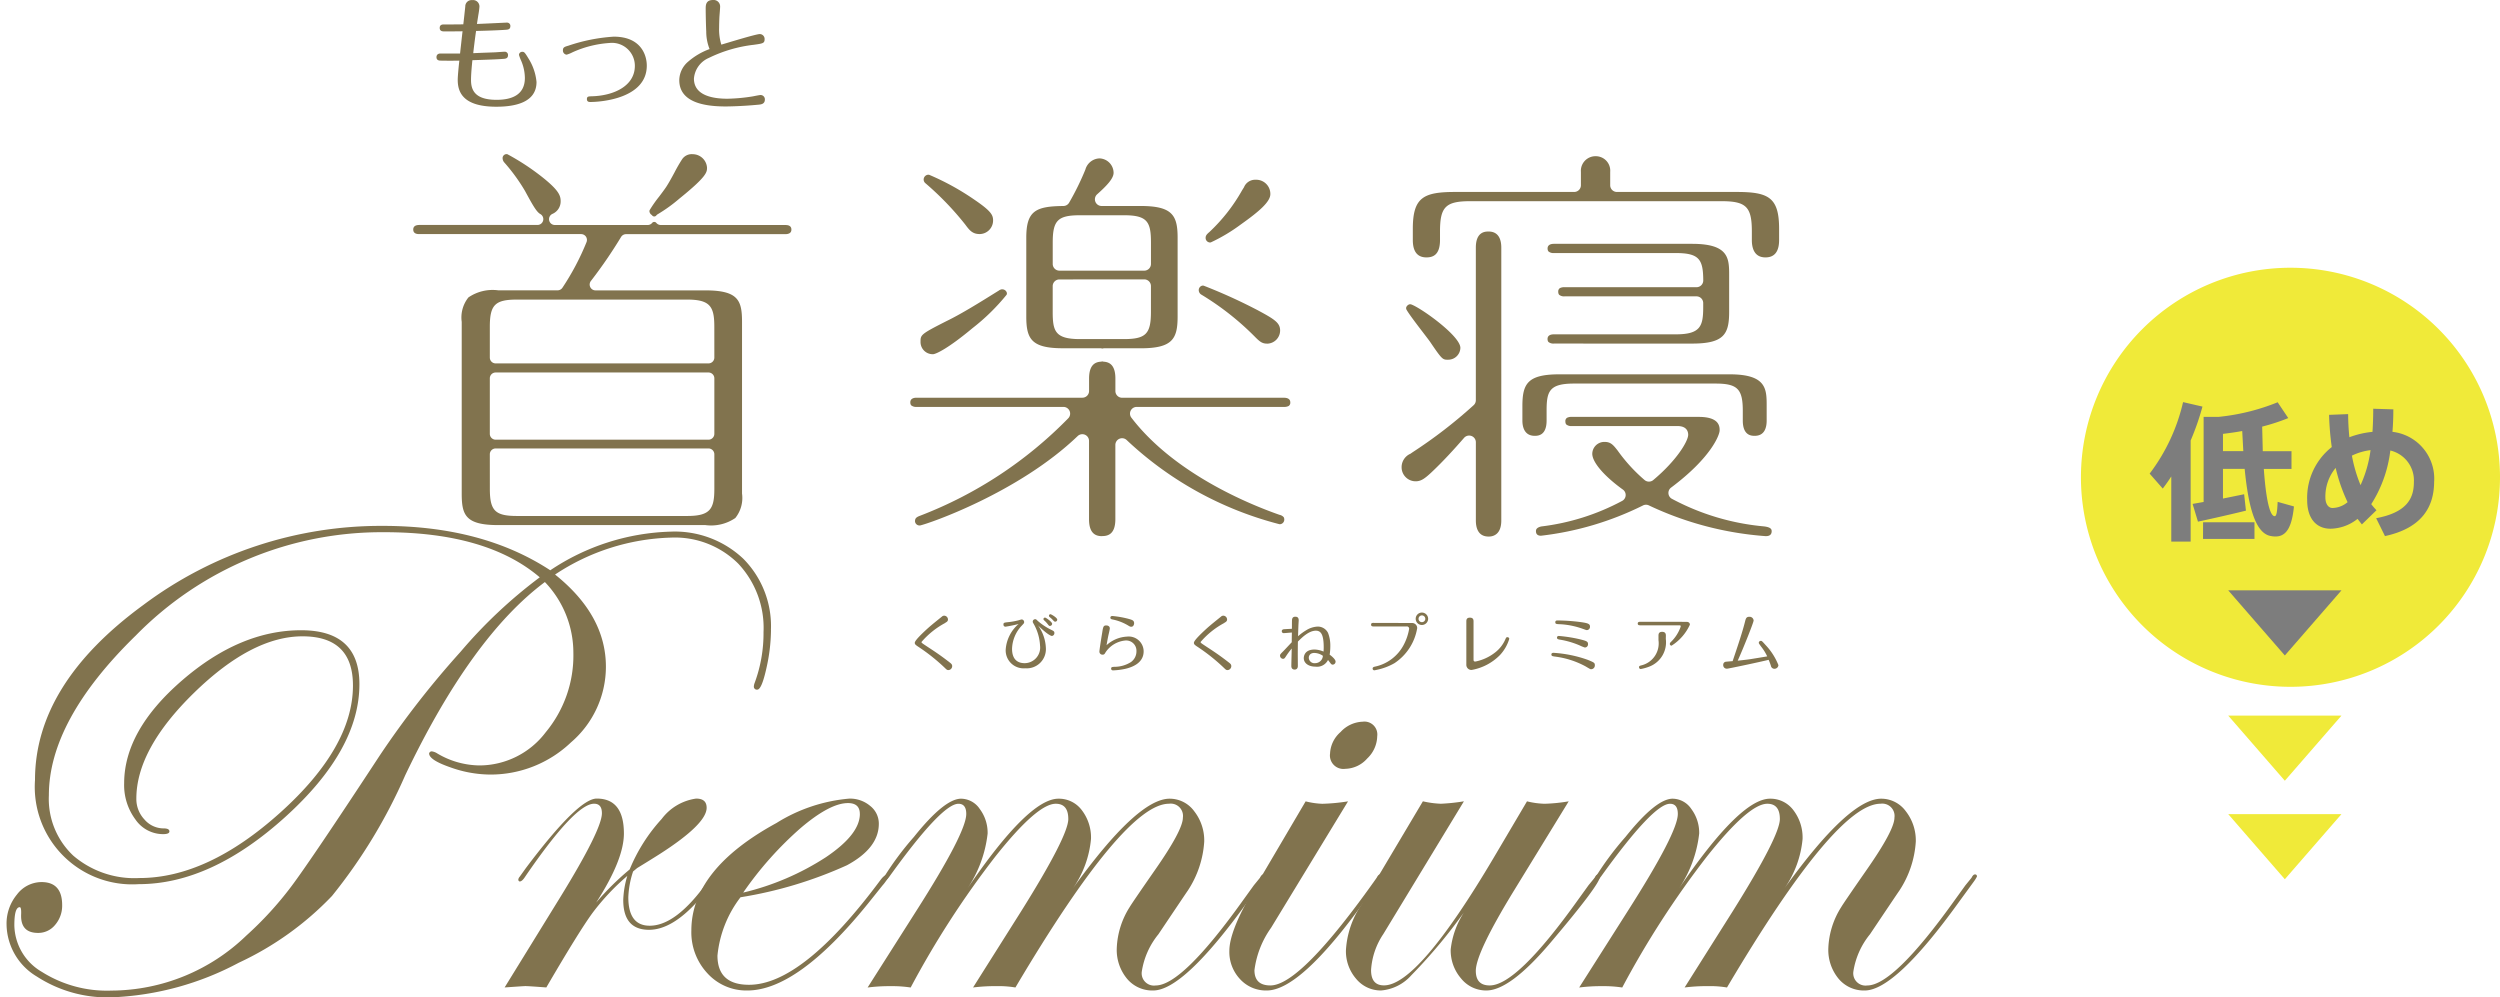 <svg xmlns="http://www.w3.org/2000/svg" width="205.436" height="81.951" viewBox="0 0 205.436 81.951">
  <g id="グループ_1818" data-name="グループ 1818" transform="translate(-1032 -5208)">
    <g id="グループ_1814" data-name="グループ 1814" transform="translate(1203 5230)">
      <g id="グループ_346" data-name="グループ 346" transform="translate(0 0)">
        <path id="パス_983" data-name="パス 983" d="M0,17.218a17.218,17.218,0,1,1,17.218,17.22A17.218,17.218,0,0,1,0,17.218" transform="translate(0 0)" fill="#f0ea39"/>
        <path id="パス_984" data-name="パス 984" d="M11.626,26.558l4.653-5.351H6.974Z" transform="translate(5.129 15.598)" fill="#f0ea39"/>
        <path id="パス_985" data-name="パス 985" d="M11.626,31.222l4.653-5.351H6.974Z" transform="translate(5.129 19.029)" fill="#f0ea39"/>
      </g>
      <g id="グループ_349" data-name="グループ 349" transform="translate(5.646 11.043)">
        <path id="パス_986" data-name="パス 986" d="M11.626,20.627l4.653-5.351H6.974Z" transform="translate(-0.516 0.193)" fill="#7d7d7d"/>
        <path id="パス_987" data-name="パス 987" d="M6.622,9.511v8.315H5.03V12.474c-.222.344-.453.675-.7.993L3.253,12.241A15.424,15.424,0,0,0,6,6.363l1.593.368a21,21,0,0,1-.967,2.78m8.485,5.425c-.207,2.107-.856,2.645-1.933,2.425-1.26-.245-1.824-2.485-2.117-5.51H9.279v2.437l1.739-.354.148,1.347c-1.163.293-2.914.684-3.943.906l-.441-1.458.906-.16V7.576H8.925a17.594,17.594,0,0,0,4.847-1.2l.871,1.3a16.41,16.41,0,0,1-2.143.7l.049,2.02H14.91v1.458H12.635c.158,2.265.453,3.82.869,3.881.156.026.231-.257.267-1.175Zm-7.468,1.3h4.224v1.371H7.639Zm3.306-5.842L10.86,8.739c-.54.1-1.079.172-1.581.234v1.42Z" transform="translate(-3.253 -6.363)" fill="#7d7d7d"/>
        <path id="パス_988" data-name="パス 988" d="M21.145,12.646c0,2.02-.93,3.82-4.04,4.493l-.724-1.47c2.548-.477,3.1-1.652,3.1-2.963a2.522,2.522,0,0,0-1.935-2.6,10.5,10.5,0,0,1-1.567,4.408,5.846,5.846,0,0,0,.429.5l-1.2,1.165-.356-.455a3.668,3.668,0,0,1-2.216.809c-1.189,0-1.923-.857-1.923-2.35a5.315,5.315,0,0,1,2.02-4.36,23.321,23.321,0,0,1-.22-2.647l1.567-.061c0,.637.038,1.274.1,1.9a7.422,7.422,0,0,1,1.9-.441c.036-.576.061-1.213.061-1.9l1.652.05c0,.647-.023,1.272-.073,1.848a3.873,3.873,0,0,1,3.429,4.066m-7.116,1.713a13.925,13.925,0,0,1-.979-2.815,3.681,3.681,0,0,0-.845,2.423c0,.54.245.871.588.871a2,2,0,0,0,1.236-.479m1.066-1.4a9.978,9.978,0,0,0,.821-2.877,4.939,4.939,0,0,0-1.531.453,11.98,11.98,0,0,0,.71,2.425" transform="translate(2.232 -6.129)" fill="#7d7d7d"/>
      </g>
    </g>
    <g id="グループ_1813" data-name="グループ 1813" transform="translate(1032 5208)">
      <rect id="長方形_272" data-name="長方形 272" width="162.406" height="81.203" transform="translate(0 0.139)" fill="#81734e" opacity="0"/>
      <g id="グループ_10" data-name="グループ 10" transform="translate(0.542 0)">
        <path id="パス_174" data-name="パス 174" d="M541.3,363.389a14.652,14.652,0,0,1-.385,3.172q-.385,1.725-.743,1.725a.246.246,0,0,1-.279-.279.9.9,0,0,1,.056-.251,11.762,11.762,0,0,0,.737-4.2,7.7,7.7,0,0,0-2.088-5.634,7.384,7.384,0,0,0-5.516-2.129,18.092,18.092,0,0,0-9.527,3.036q4.179,3.343,4.179,7.576a8.2,8.2,0,0,1-2.867,6.213,9.568,9.568,0,0,1-6.707,2.646,9.8,9.8,0,0,1-3.227-.6q-1.727-.6-1.726-1.136a.219.219,0,0,1,.223-.169,1.108,1.108,0,0,1,.445.17,6.933,6.933,0,0,0,3.477.986,6.854,6.854,0,0,0,5.44-2.731,9.872,9.872,0,0,0,2.268-6.517,8.4,8.4,0,0,0-2.34-5.822q-6.046,4.512-11.477,15.877a43.489,43.489,0,0,1-6.018,9.919,25.347,25.347,0,0,1-7.66,5.487,24.169,24.169,0,0,1-10.391,2.842,10.68,10.68,0,0,1-6.212-1.713,5.064,5.064,0,0,1-2.479-4.276,3.733,3.733,0,0,1,.849-2.451,2.547,2.547,0,0,1,2.02-1.03q1.7,0,1.7,1.894a2.412,2.412,0,0,1-.571,1.615,1.779,1.779,0,0,1-1.407.669q-1.448,0-1.394-1.5c.019-.408-.019-.615-.111-.615-.3,0-.446.494-.446,1.478a4.52,4.52,0,0,0,2.27,3.844,10.018,10.018,0,0,0,5.724,1.532,16.045,16.045,0,0,0,11.06-4.512,28.579,28.579,0,0,0,3.7-4.039q1.672-2.229,7.3-10.809a75.026,75.026,0,0,1,6.63-8.5,39.636,39.636,0,0,1,6.491-6.1q-4.346-3.705-12.759-3.707a28.3,28.3,0,0,0-20.447,8.5q-7.132,6.963-7.132,13.121a6.391,6.391,0,0,0,2.006,4.958,7.727,7.727,0,0,0,5.432,1.839q5.6,0,11.575-5.377t5.975-10.446q0-4.041-4.15-4.039t-8.9,4.633q-4.75,4.635-4.749,8.7a2.446,2.446,0,0,0,.672,1.726,2.076,2.076,0,0,0,1.568.724c.317,0,.476.082.476.25q0,.222-.532.222a2.757,2.757,0,0,1-2.264-1.21,4.742,4.742,0,0,1-.923-2.964q0-4.342,4.764-8.462t9.777-4.119q4.792,0,4.791,4.429,0,5.406-6.1,10.921t-12.034,5.515a8.007,8.007,0,0,1-8.524-8.553q0-7.883,8.9-14.388a32.6,32.6,0,0,1,19.681-6.5q8.191,0,13.762,3.649a18.672,18.672,0,0,1,9.861-3.175,8.2,8.2,0,0,1,6,2.226,7.854,7.854,0,0,1,2.27,5.871" transform="translate(-478.486 -311.616)" fill="#81734e"/>
        <path id="パス_175" data-name="パス 175" d="M533.314,381.646a9.969,9.969,0,0,1-1.673,2.04q-2.122,2.347-3.992,2.347-2.12,0-2.12-2.451a7.672,7.672,0,0,1,.333-1.977,19.016,19.016,0,0,0-2.855,3.036q-1.1,1.5-3.8,6.129-1.476-.112-1.727-.111-.112,0-1.7.111l4.569-7.41q3.427-5.57,3.426-6.909,0-.778-.642-.779-1.562,0-5.667,6-.25.39-.447.391a.149.149,0,0,1-.111-.167.423.423,0,0,1,.111-.224l.5-.7q4.3-5.722,5.831-5.723,2.232,0,2.233,2.87,0,2.145-2.284,5.682a22.208,22.208,0,0,1,2.758-2.729,14.019,14.019,0,0,1,2.633-4.151,4.273,4.273,0,0,1,2.828-1.671q.863,0,.864.753,0,1.337-3.872,3.815-.612.39-1.839,1.142l-.334.279a7.545,7.545,0,0,0-.391,2.117q0,2.341,1.759,2.341,2.176,0,4.745-3.606.558-.616.7-.614a.147.147,0,0,1,.167.167" transform="translate(-474.856 -309.627)" fill="#81734e"/>
        <path id="パス_176" data-name="パス 176" d="M545.964,381.675a3.365,3.365,0,0,1-.5.723l-1.2,1.5q-5.771,7.122-9.9,7.122a4.32,4.32,0,0,1-3.275-1.407,4.939,4.939,0,0,1-1.324-3.524q0-5.015,6.992-8.831a13.467,13.467,0,0,1,5.989-2.006,2.572,2.572,0,0,1,1.713.6,1.846,1.846,0,0,1,.711,1.463q0,2-2.619,3.413a34.226,34.226,0,0,1-8.747,2.631,9.358,9.358,0,0,0-1.894,4.792q0,2.4,2.593,2.4,4.406,0,10.791-8.594c.223-.3.409-.445.557-.445a.149.149,0,0,1,.112.167m-2.354-5.167c0-.594-.325-.892-.974-.892q-1.477,0-3.886,2.048a28.724,28.724,0,0,0-4.723,5.307,21.683,21.683,0,0,0,6.8-2.911q2.787-1.88,2.786-3.551" transform="translate(-473.495 -309.627)" fill="#81734e"/>
        <path id="パス_177" data-name="パス 177" d="M575.656,381.646a2.948,2.948,0,0,1-.279.447l-1.2,1.646q-5.244,7.282-7.754,7.281a2.7,2.7,0,0,1-2.148-.974,3.71,3.71,0,0,1-.837-2.507,6.76,6.76,0,0,1,1.059-3.371q.194-.334,2.033-2.98,2.341-3.341,2.341-4.373a1.01,1.01,0,0,0-1.142-1.142q-3.677,0-12.619,15.1a8.2,8.2,0,0,0-1.532-.111,14.5,14.5,0,0,0-1.95.111l3.956-6.268q3.871-6.184,3.871-7.577,0-1.253-1.03-1.253-1.532,0-5.014,4.4a75.257,75.257,0,0,0-6.909,10.7,9.885,9.885,0,0,0-1.644-.111,14,14,0,0,0-1.894.111l3.983-6.268q4.123-6.462,4.123-7.994,0-.836-.642-.836-1.368,0-5.667,5.975c-.187.26-.335.39-.447.39-.075-.018-.111-.073-.111-.167a24.968,24.968,0,0,1,2.567-3.475q2.51-3.139,3.879-3.141a1.88,1.88,0,0,1,1.533.849,3.257,3.257,0,0,1,.643,2.02,10.077,10.077,0,0,1-1.644,4.485q5.014-7.354,7.465-7.354a2.35,2.35,0,0,1,1.922.947,3.688,3.688,0,0,1,.752,2.368,8.426,8.426,0,0,1-1.476,4.039q5.292-7.354,7.939-7.354a2.5,2.5,0,0,1,2.019,1.03,3.9,3.9,0,0,1,.822,2.507,8.25,8.25,0,0,1-1.365,4.039q-.028.028-2.4,3.565a6.363,6.363,0,0,0-1.365,3.065,1.01,1.01,0,0,0,1.143,1.142q2.176,0,7.2-7.032l.865-1.2.5-.613c.093-.187.186-.279.279-.279a.147.147,0,0,1,.167.167" transform="translate(-472.21 -309.627)" fill="#81734e"/>
        <path id="パス_178" data-name="パス 178" d="M582.6,382.207a2.988,2.988,0,0,1-.279.447l-1.2,1.646q-5.242,7.282-8,7.281a2.884,2.884,0,0,1-2.189-.933,3.261,3.261,0,0,1-.879-2.326q0-1.615,1.923-4.9l4.345-7.383a6.556,6.556,0,0,0,1.365.2,15.969,15.969,0,0,0,2.118-.2l-6.324,10.391a7.649,7.649,0,0,0-1.365,3.482q0,1.254,1.311,1.254,2.482,0,8.73-8.844c.093-.185.187-.279.28-.279a.148.148,0,0,1,.167.167m-.4-11.519a2.593,2.593,0,0,1-.822,1.825,2.47,2.47,0,0,1-1.8.849,1.108,1.108,0,0,1-1.254-1.253,2.486,2.486,0,0,1,.864-1.769,2.576,2.576,0,0,1,1.811-.849,1.059,1.059,0,0,1,1.2,1.2" transform="translate(-469.573 -310.188)" fill="#81734e"/>
        <path id="パス_179" data-name="パス 179" d="M599.664,381.626q0,.642-4.044,5.412-3.348,3.962-5.3,3.961a2.64,2.64,0,0,1-2.077-.989,3.528,3.528,0,0,1-.852-2.381,6.965,6.965,0,0,1,1.086-3.036l-.556.752a42.975,42.975,0,0,1-3.761,4.4,3.734,3.734,0,0,1-2.48,1.253,2.622,2.622,0,0,1-2.061-.96,3.461,3.461,0,0,1-.836-2.354,7.429,7.429,0,0,1,1.254-3.706l5.069-8.524a7.82,7.82,0,0,0,1.477.2,15.79,15.79,0,0,0,1.894-.2l-6.629,10.919a5.927,5.927,0,0,0-1,2.953q0,1.254,1.059,1.254,2.811,0,9.024-10.5l2.73-4.624a6.755,6.755,0,0,0,1.449.2,14.08,14.08,0,0,0,1.978-.2l-4.457,7.271q-3.177,5.18-3.176,6.658,0,1.2,1.143,1.2,2.232,0,7.253-7.032l.865-1.2.5-.613c.093-.186.187-.279.28-.279a.147.147,0,0,1,.167.167" transform="translate(-468.723 -309.607)" fill="#81734e"/>
        <path id="パス_180" data-name="パス 180" d="M628.941,381.646a2.949,2.949,0,0,1-.279.447l-1.2,1.646q-5.244,7.282-7.754,7.281a2.7,2.7,0,0,1-2.148-.974,3.71,3.71,0,0,1-.837-2.507,6.761,6.761,0,0,1,1.059-3.371q.194-.334,2.033-2.98,2.341-3.341,2.341-4.373a1.01,1.01,0,0,0-1.142-1.142q-3.677,0-12.619,15.1a8.193,8.193,0,0,0-1.532-.111,14.5,14.5,0,0,0-1.95.111l3.956-6.268q3.871-6.184,3.871-7.577,0-1.253-1.03-1.253-1.533,0-5.014,4.4a75.311,75.311,0,0,0-6.909,10.7,9.883,9.883,0,0,0-1.644-.111,14,14,0,0,0-1.894.111l3.983-6.268q4.123-6.462,4.123-7.994,0-.836-.642-.836-1.368,0-5.667,5.975c-.187.26-.335.39-.447.39-.075-.018-.112-.073-.112-.167a25.041,25.041,0,0,1,2.568-3.475q2.51-3.139,3.878-3.141a1.882,1.882,0,0,1,1.534.849,3.258,3.258,0,0,1,.643,2.02,10.076,10.076,0,0,1-1.644,4.485q5.014-7.354,7.465-7.354a2.35,2.35,0,0,1,1.923.947,3.688,3.688,0,0,1,.752,2.368,8.417,8.417,0,0,1-1.477,4.039q5.294-7.354,7.94-7.354a2.5,2.5,0,0,1,2.019,1.03,3.9,3.9,0,0,1,.822,2.507,8.248,8.248,0,0,1-1.365,4.039q-.028.028-2.4,3.565a6.364,6.364,0,0,0-1.365,3.065,1.01,1.01,0,0,0,1.143,1.142q2.176,0,7.2-7.032l.865-1.2.5-.613c.092-.187.186-.279.279-.279a.147.147,0,0,1,.167.167" transform="translate(-467.023 -309.627)" fill="#81734e"/>
        <path id="パス_181" data-name="パス 181" d="M516.476,317.306a.268.268,0,0,1,.274.285c0,.277-.213.286-.326.3-.7.052-1.745.082-2.491.1-.082.52-.213,1.633-.234,1.826.653-.031,1.542-.06,1.806-.071.173-.011.695-.05.777-.05a.265.265,0,0,1,.275.285c0,.277-.225.286-.328.3-.4.03-.693.052-2.6.112-.03.317-.112,1.091-.112,1.624,0,.8.286,1.633,2.1,1.633,1.194,0,2.326-.369,2.326-1.8a3.711,3.711,0,0,0-.3-1.4,3.66,3.66,0,0,1-.185-.489.262.262,0,0,1,.265-.256c.144,0,.194.01.492.51a4.383,4.383,0,0,1,.684,1.971c0,1.684-1.766,2.031-3.3,2.031-2.817,0-3.174-1.266-3.174-2.214,0-.307.091-1.226.133-1.574-.511.01-1.022.01-1.521,0-.1,0-.359,0-.359-.285,0-.041,0-.3.338-.3h1.6c.032-.275.163-1.48.205-1.826-.552.01-1.215.01-1.491.01-.133,0-.386,0-.386-.286s.245-.285.346-.285c.338,0,1.266,0,1.592-.011.021-.122.154-1.378.163-1.47a.516.516,0,0,1,.563-.52.528.528,0,0,1,.6.552,6.228,6.228,0,0,1-.091.675c-.021.151-.06.376-.113.732.4-.01,2.4-.111,2.471-.111" transform="translate(-475.353 -315.447)" fill="#81734e"/>
        <path id="パス_182" data-name="パス 182" d="M520.588,318.938a14.389,14.389,0,0,1,3.735-.745c2.257,0,2.716,1.541,2.716,2.379,0,2.714-3.787,2.99-4.634,2.99-.092,0-.287,0-.287-.235s.143-.224.429-.235c1.766-.05,3.511-.837,3.511-2.5a1.883,1.883,0,0,0-2.083-1.879,8.718,8.718,0,0,0-3.043.766,2.548,2.548,0,0,1-.479.194.338.338,0,0,1-.306-.368c0-.245.165-.286.44-.368" transform="translate(-474.431 -315.181)" fill="#81734e"/>
        <path id="パス_183" data-name="パス 183" d="M531.073,317.991c-.021-.5-.042-1.317-.042-1.828,0-.264,0-.714.593-.714a.533.533,0,0,1,.593.552c0,.112-.042.623-.052.746-.021.3-.031.805-.031.969a4.224,4.224,0,0,0,.183,1.4c.49-.143,2.838-.868,3.155-.868a.4.4,0,0,1,.4.419c0,.337-.142.357-.877.46a11.331,11.331,0,0,0-3.706,1.081,2.02,2.02,0,0,0-1.224,1.7c0,1.377,1.521,1.653,2.756,1.653a14.735,14.735,0,0,0,2.082-.193c.1-.02.55-.112.643-.112a.352.352,0,0,1,.347.378c0,.368-.326.4-.541.418-1.286.123-2.389.144-2.674.144-1.714,0-3.818-.317-3.818-2.164a2.037,2.037,0,0,1,.735-1.522,5.605,5.605,0,0,1,1.755-1.03,3.9,3.9,0,0,1-.274-1.48" transform="translate(-473.583 -315.448)" fill="#81734e"/>
        <path id="パス_184" data-name="パス 184" d="M539.5,332.814H529.281a.479.479,0,0,1-.372-.178.221.221,0,0,0-.334,0,.475.475,0,0,1-.373.178H520.58a.479.479,0,0,1-.2-.916,1.111,1.111,0,0,0,.671-1.03c0-.442-.109-.868-1.462-1.951A19.471,19.471,0,0,0,516.681,327a.228.228,0,0,0-.089-.011.327.327,0,0,0-.308.374.547.547,0,0,0,.149.327,15,15,0,0,1,1.692,2.33c.6,1.107.937,1.716,1.251,1.89a.479.479,0,0,1-.23.9h-9.695c-.341,0-.513.126-.513.375,0,.376.372.376.513.376h13.28a.481.481,0,0,1,.4.211.488.488,0,0,1,.047.448,20.863,20.863,0,0,1-1.976,3.741.477.477,0,0,1-.4.221H515.93a3.517,3.517,0,0,0-2.458.583,2.643,2.643,0,0,0-.551,2.011v14.105c0,1.762.3,2.592,3.009,2.592h17.017a3.529,3.529,0,0,0,2.457-.581,2.641,2.641,0,0,0,.552-2.011V340.78c0-1.762-.3-2.594-3.009-2.594h-9.031a.472.472,0,0,1-.429-.266.479.479,0,0,1,.05-.508,38.5,38.5,0,0,0,2.476-3.61.478.478,0,0,1,.413-.236H539.5c.341,0,.513-.126.513-.376,0-.375-.373-.375-.513-.375m-6.3,17.64H515.711a.48.48,0,0,1-.48-.48v-4.562a.48.48,0,0,1,.48-.48H533.2a.482.482,0,0,1,.481.48v4.562a.482.482,0,0,1-.481.48m-17.969,1.2a.48.48,0,0,1,.48-.48H533.2a.482.482,0,0,1,.481.48V354.5c0,1.641-.337,2.224-2.224,2.224h-14c-1.788,0-2.224-.437-2.224-2.224Zm18.45-7.948a.482.482,0,0,1-.481.48H515.711a.48.48,0,0,1-.48-.48v-2.542c0-1.788.437-2.223,2.224-2.223h14c1.887,0,2.224.583,2.224,2.223Z" transform="translate(-475.522 -314.324)" fill="#81734e"/>
        <path id="パス_185" data-name="パス 185" d="M526.781,331.961a.415.415,0,0,1,.072.072.213.213,0,0,0,.167.08h0a.212.212,0,0,0,.166-.08.47.47,0,0,1,.149-.122,12.659,12.659,0,0,0,1.757-1.271c2.265-1.826,2.265-2.175,2.265-2.545a1.185,1.185,0,0,0-1.172-1.1.953.953,0,0,0-.874.415,12.235,12.235,0,0,0-.62,1.073c-.215.4-.458.847-.692,1.207-.146.218-.358.5-.585.8a10.168,10.168,0,0,0-.77,1.1.222.222,0,0,0-.014.138.433.433,0,0,0,.15.241" transform="translate(-473.8 -314.324)" fill="#81734e"/>
        <path id="パス_186" data-name="パス 186" d="M561.929,358.352c-.464,0-1.082-.145-1.082-1.391v-6.437a.55.55,0,0,0-.551-.551.559.559,0,0,0-.384.155c-4.87,4.672-12.312,7.222-12.956,7.346a.394.394,0,0,1-.048,0,.373.373,0,0,1-.362-.342c0-.261.128-.351.434-.465a34.133,34.133,0,0,0,12.175-8.017.551.551,0,0,0-.41-.919H546.679a.644.644,0,0,1-.438-.124.265.265,0,0,1-.055-.09.453.453,0,0,1-.025-.166c0-.242.183-.377.518-.377H560.3a.55.55,0,0,0,.551-.551V345.4c0-1.175.547-1.353.958-1.386a.655.655,0,0,0,.124-.024.645.645,0,0,0,.124.024c.41.033.957.211.957,1.386v1.027a.552.552,0,0,0,.552.551h13.3c.336,0,.52.135.52.377a.322.322,0,0,1-.134.3.769.769,0,0,1-.386.076h-12.1a.55.55,0,0,0-.439.884c3.514,4.59,9.681,7.113,12.172,7.984a.632.632,0,0,1,.338.185l.021.033a.409.409,0,0,1,.034.175.378.378,0,0,1-.333.376h-.036a.123.123,0,0,1-.031,0,28.725,28.725,0,0,1-12.536-6.9.552.552,0,0,0-.945.386v6.1c0,1.247-.618,1.391-1.081,1.391M548.011,343.4a1,1,0,0,1-1.01-1.007c0-.584,0-.631,2.106-1.7,1.257-.608,2.793-1.567,4.15-2.413l.18-.111a.569.569,0,0,1,.224-.1.188.188,0,0,1,.036,0,.388.388,0,0,1,.389.258.237.237,0,0,1-.014.19,17.129,17.129,0,0,1-2.8,2.741c-2,1.671-3,2.134-3.251,2.144Zm13.918-.464a.556.556,0,0,0-.167-.025H558.7c-2.591,0-3.009-.769-3.009-2.614v-6.462c0-2.21.762-2.591,3.048-2.614a.549.549,0,0,0,.476-.279,22.263,22.263,0,0,0,1.332-2.713,1.251,1.251,0,0,1,1.167-.92,1.2,1.2,0,0,1,1.152,1.182c0,.466-.541,1.045-1.352,1.769a.55.55,0,0,0,.369.96h3.2c2.62,0,3.044.77,3.044,2.614V340.3c0,1.845-.423,2.614-3.044,2.614H562.1a.549.549,0,0,0-.167.025m-3.52-5.683a.55.55,0,0,0-.551.55v2.11c0,1.592.2,2.242,2.249,2.242h3.575c1.828,0,2.249-.419,2.249-2.242V337.8a.551.551,0,0,0-.552-.55Zm1.7-5.275c-1.829,0-2.249.419-2.249,2.241v1.761a.551.551,0,0,0,.551.551h6.97a.552.552,0,0,0,.552-.551v-1.761c0-1.709-.305-2.241-2.214-2.241Zm15.353,10.549c-.4,0-.609-.188-.943-.518a22.694,22.694,0,0,0-4.432-3.5.434.434,0,0,1-.228-.378.378.378,0,0,1,.3-.371.363.363,0,0,1,.048,0,.21.21,0,0,1,.07.01,44.029,44.029,0,0,1,4.438,2.018l.04.022c1.354.729,1.791,1.016,1.791,1.643a1.087,1.087,0,0,1-1.082,1.078m-4.719-8.318a.372.372,0,0,1-.321-.374c0-.168.068-.278.3-.473a14.272,14.272,0,0,0,2.7-3.443l.154-.247a.987.987,0,0,1,.945-.615,1.164,1.164,0,0,1,1.22,1.181c0,.636-.948,1.441-2.371,2.453l-.046.033a14.09,14.09,0,0,1-2.473,1.48.261.261,0,0,1-.066.009.2.2,0,0,1-.036,0m-18.907-.694c-.587,0-.841-.339-1.136-.731l-.031-.043a24.3,24.3,0,0,0-3.246-3.376.3.3,0,0,0-.029-.025.392.392,0,0,1-.147-.325.4.4,0,0,1,.357-.375h.036a.2.2,0,0,1,.061.007,20.94,20.94,0,0,1,3.709,2.041c1.389.946,1.541,1.263,1.541,1.716a1.115,1.115,0,0,1-1.116,1.112" transform="translate(-471.899 -314.293)" fill="#81734e"/>
        <path id="パス_187" data-name="パス 187" d="M590.1,358.4c-.866,0-1.047-.72-1.047-1.322v-6.426a.551.551,0,0,0-.359-.516.573.573,0,0,0-.194-.035.556.556,0,0,0-.416.189c-.805.922-1.689,1.9-2.68,2.834-.557.518-.861.735-1.3.735a1.152,1.152,0,0,1-1.153-1.147,1.2,1.2,0,0,1,.727-1.117l.173-.121a39.337,39.337,0,0,0,5.018-3.867.546.546,0,0,0,.182-.408V334.656c0-1.322.787-1.322,1.047-1.322.864,0,1.045.72,1.045,1.322V357.08c0,1.15-.655,1.322-1.045,1.322m22.782-.035a26.966,26.966,0,0,1-9.6-2.523.544.544,0,0,0-.246-.059.568.568,0,0,0-.262.066,25.287,25.287,0,0,1-8.367,2.481c-.273,0-.413-.126-.414-.376,0-.082,0-.281.426-.384a18.822,18.822,0,0,0,6.655-2.1.549.549,0,0,0,.064-.931c-1.554-1.12-2.517-2.252-2.517-2.945a.993.993,0,0,1,1.009-.973c.494,0,.691.222,1.052.68l.047.063a13.46,13.46,0,0,0,2.189,2.388.554.554,0,0,0,.36.132.548.548,0,0,0,.352-.127c1.919-1.606,2.851-3.165,2.874-3.711,0-.236-.086-.728-.882-.728h-8.69a.641.641,0,0,1-.437-.123.225.225,0,0,1-.058-.092.465.465,0,0,1-.026-.163.32.32,0,0,1,.135-.3.775.775,0,0,1,.386-.075h10.443c1.712,0,1.712.808,1.712,1.11,0,.363-.678,2.225-3.989,4.7a.541.541,0,0,0-.218.473.547.547,0,0,0,.274.443,19.774,19.774,0,0,0,7.59,2.273c.619.078.619.277.619.42-.015.379-.37.379-.486.379m-.912-8.243c-.241,0-.975,0-.975-1.253v-.8c0-1.8-.441-2.241-2.25-2.241H597.115c-2.045,0-2.249.647-2.249,2.241v.8c0,1.253-.735,1.253-.978,1.253-.879,0-1.011-.785-1.011-1.253v-1.186c0-1.842.423-2.614,3.044-2.614h13.985c3.044,0,3.044,1.211,3.044,2.614v1.186c0,.573-.169,1.253-.977,1.253m-25.2-6.253c-.449,0-.485,0-1.475-1.462-.087-.125-.278-.373-.508-.676l-.026-.034c-.628-.816-1.23-1.615-1.41-1.942a.25.25,0,0,1,0-.244.432.432,0,0,1,.216-.187.28.28,0,0,1,.086-.014.256.256,0,0,1,.081.014c.791.273,4.044,2.586,4.044,3.572a1,1,0,0,1-1.011.972m8.694-1.327a.643.643,0,0,1-.439-.125.255.255,0,0,1-.056-.09.463.463,0,0,1-.026-.164c0-.245.185-.379.521-.379h10.023c2.037,0,2.248-.682,2.248-2.242v-.328a.551.551,0,0,0-.552-.551H596.343a.632.632,0,0,1-.438-.124.243.243,0,0,1-.057-.092.444.444,0,0,1-.025-.161.321.321,0,0,1,.136-.3.775.775,0,0,1,.384-.075h10.844a.553.553,0,0,0,.552-.553c-.008-1.718-.318-2.253-2.248-2.253H595.468a.636.636,0,0,1-.436-.124.226.226,0,0,1-.058-.091.424.424,0,0,1-.027-.164c0-.244.185-.379.521-.379h11.355c3.044,0,3.044,1.21,3.044,2.613v2.97c0,1.842-.423,2.614-3.044,2.614Zm17.384-7.08c-.923,0-1.116-.775-1.116-1.425v-.711c0-2.021-.468-2.484-2.5-2.484H588.6c-2.028,0-2.493.463-2.493,2.484v.711c0,1.278-.638,1.425-1.116,1.425-.743,0-1.118-.48-1.118-1.425v-.921c0-2.594.875-3.032,3.5-3.032h9.759a.552.552,0,0,0,.553-.551v-1.1a1.2,1.2,0,0,1,1.221-1.286,1.187,1.187,0,0,1,1.186,1.286v1.1a.551.551,0,0,0,.552.551h9.828c2.627,0,3.5.438,3.5,3.032v.921c0,.946-.375,1.425-1.116,1.425" transform="translate(-468.317 -314.309)" fill="#81734e"/>
        <path id="パス_188" data-name="パス 188" d="M585.355,361.834a.516.516,0,0,1-.513.507.51.51,0,0,1,0-1.021.517.517,0,0,1,.513.514m-.789,0a.273.273,0,0,0,.276.274.276.276,0,0,0,.28-.274.282.282,0,0,0-.28-.281.278.278,0,0,0-.276.281m-.54.344a.416.416,0,0,1,.429.423,4.286,4.286,0,0,1-1.869,2.878,4.919,4.919,0,0,1-1.519.561.865.865,0,0,1-.137.026.14.14,0,0,1-.137-.143c0-.116.111-.143.18-.158a3.477,3.477,0,0,0,2.381-1.805,4.379,4.379,0,0,0,.439-1.3.183.183,0,0,0-.2-.2h-2.737c-.058,0-.19,0-.19-.148s.132-.143.19-.143Z" transform="translate(-468.54 -310.983)" fill="#81734e"/>
        <path id="パス_189" data-name="パス 189" d="M587.8,362.018c0-.111,0-.317.291-.317s.3.2.3.312v3.133c0,.058,0,.164.143.164a3.844,3.844,0,0,0,1.641-.756,2.752,2.752,0,0,0,.836-1.085c.053-.116.073-.164.163-.164a.151.151,0,0,1,.154.137,3.377,3.377,0,0,1-.767,1.334A4.312,4.312,0,0,1,588.227,366a.421.421,0,0,1-.428-.435Z" transform="translate(-467.846 -310.946)" fill="#81734e"/>
        <path id="パス_190" data-name="パス 190" d="M596.989,365.691a7.126,7.126,0,0,0-2.55-.815c-.17-.026-.27-.036-.27-.169s.138-.137.174-.137a10.229,10.229,0,0,1,2.81.576c.529.217.587.244.587.451a.311.311,0,0,1-.312.321c-.054,0-.059,0-.44-.227m-.175-3.069a6.573,6.573,0,0,0-1.873-.4c-.355-.01-.45-.015-.45-.163s.127-.148.18-.148a15.323,15.323,0,0,1,1.858.127c.651.09.814.148.814.386a.272.272,0,0,1-.248.28c-.064,0-.085-.01-.281-.084m-.27,1.365a6.8,6.8,0,0,0-1.693-.5c-.111-.021-.222-.042-.222-.163,0-.058.031-.138.158-.138a11.812,11.812,0,0,1,1.71.27c.55.137.682.18.682.4a.262.262,0,0,1-.26.28,2.763,2.763,0,0,1-.375-.148" transform="translate(-467.226 -310.925)" fill="#81734e"/>
        <path id="パス_191" data-name="パス 191" d="M604.63,362.014c.291,0,.291.206.291.233a4,4,0,0,1-1.508,1.726.15.15,0,0,1-.143-.143.239.239,0,0,1,.084-.155,3.184,3.184,0,0,0,.757-1.122,1.032,1.032,0,0,0,.058-.18c0-.058-.053-.074-.116-.074h-3.228c-.053,0-.19,0-.19-.143s.132-.144.19-.144Zm-1.688,1.408a2.136,2.136,0,0,1-1.3,2.248,3.846,3.846,0,0,1-.763.223.145.145,0,0,1-.137-.143c0-.111.047-.122.249-.174a1.859,1.859,0,0,0,1.349-2.053v-.365c0-.105,0-.323.3-.323s.307.212.307.317Z" transform="translate(-466.597 -310.915)" fill="#81734e"/>
        <path id="パス_192" data-name="パス 192" d="M607.337,365.9a.288.288,0,0,1-.3-.307.247.247,0,0,1,.223-.264c.085-.01.471-.042.55-.047.365-1.08.8-2.366,1.022-3.26.058-.233.1-.386.343-.386a.332.332,0,0,1,.36.307c0,.154-.814,2.2-1.307,3.3.148-.016.725-.079.979-.116.232-.037,1.239-.2,1.444-.238a4.057,4.057,0,0,0-.492-.794c-.126-.175-.2-.265-.2-.323a.168.168,0,0,1,.169-.158c.069,0,.084,0,.371.323a5.2,5.2,0,0,1,1.074,1.672.326.326,0,0,1-.333.3.294.294,0,0,1-.286-.249,5.153,5.153,0,0,0-.184-.487c-.815.2-3.324.731-3.435.731" transform="translate(-465.974 -310.952)" fill="#81734e"/>
        <path id="パス_193" data-name="パス 193" d="M548.988,362.155a6.783,6.783,0,0,0-1.942,1.559c0,.075.05.1.537.423.924.6,1.316.9,1.778,1.256.12.094.208.164.208.3a.328.328,0,0,1-.308.332c-.109,0-.158-.049-.262-.149a15.449,15.449,0,0,0-2.261-1.8c-.179-.124-.243-.179-.243-.293,0-.194.6-.755.9-1.038.328-.3.458-.413,1.327-1.113a.276.276,0,0,1,.193-.079.319.319,0,0,1,.308.313c0,.144-.094.2-.238.283" transform="translate(-471.866 -310.96)" fill="#81734e"/>
        <path id="パス_194" data-name="パス 194" d="M557.556,361.893a.169.169,0,0,1-.168.163c-.065,0-.084-.02-.269-.218-.014-.015-.154-.135-.193-.169a.129.129,0,0,1-.05-.1.121.121,0,0,1,.129-.124c.055,0,.551.283.551.448m-4.255.576a.162.162,0,0,1-.164-.174c0-.159.044-.164.472-.208a5.989,5.989,0,0,0,.749-.139c.039-.01.242-.075.278-.075a.215.215,0,0,1,.2.224c0,.08-.02.1-.193.283a2.884,2.884,0,0,0-.8,1.9c0,1.042.636,1.187,1.038,1.187a1.284,1.284,0,0,0,1.262-1.445,4.016,4.016,0,0,0-.5-1.744c-.079-.134-.1-.169-.1-.224a.2.2,0,0,1,.2-.2c.079,0,.094.025.208.135a5.007,5.007,0,0,0,1.148.754c.148.075.223.115.223.239a.236.236,0,0,1-.208.248c-.069,0-.407-.144-1.133-.864a3.42,3.42,0,0,1,.641,1.857,1.575,1.575,0,0,1-1.7,1.664,1.474,1.474,0,0,1-1.6-1.559,3.051,3.051,0,0,1,1.058-2.081,11.094,11.094,0,0,1-1.087.224m3.844-.244a.186.186,0,0,1-.184.179c-.065,0-.084-.025-.183-.149a2.081,2.081,0,0,0-.279-.3.17.17,0,0,1-.069-.114.126.126,0,0,1,.139-.12c.065,0,.576.352.576.507" transform="translate(-471.22 -310.971)" fill="#81734e"/>
        <path id="パス_195" data-name="パス 195" d="M562.591,363.27a1.228,1.228,0,0,1,1.366,1.211c0,.9-.82,1.286-1.54,1.445a5.619,5.619,0,0,1-.969.12c-.138,0-.163-.09-.163-.144,0-.135.1-.139.268-.149a2.528,2.528,0,0,0,1.366-.393,1.078,1.078,0,0,0,.447-.883.846.846,0,0,0-.934-.884,2.2,2.2,0,0,0-1.6.963c-.079.139-.113.2-.252.2a.251.251,0,0,1-.259-.248c0-.134.169-1.2.229-1.549.073-.467.093-.606.327-.606.169,0,.3.079.3.248,0,.049-.073.392-.094.466-.065.283-.109.532-.173.91a2.677,2.677,0,0,1,1.683-.706m.348-.81c-.094,0-.149-.035-.283-.118a4,4,0,0,0-1.272-.483c-.069-.014-.163-.039-.163-.148,0-.084.069-.135.163-.135a8.005,8.005,0,0,1,1.272.219c.372.1.517.144.517.387,0,.064-.045.278-.234.278" transform="translate(-470.521 -310.958)" fill="#81734e"/>
        <path id="パス_196" data-name="パス 196" d="M569.89,362.155a6.784,6.784,0,0,0-1.942,1.559c0,.075.051.1.537.423.924.6,1.316.9,1.778,1.256.12.094.208.164.208.3a.328.328,0,0,1-.307.332c-.11,0-.159-.049-.263-.149a15.446,15.446,0,0,0-2.259-1.8c-.179-.124-.244-.179-.244-.293,0-.194.6-.755.9-1.038.327-.3.456-.413,1.326-1.113a.276.276,0,0,1,.194-.079.319.319,0,0,1,.307.313c0,.144-.094.2-.238.283" transform="translate(-469.832 -310.96)" fill="#81734e"/>
        <path id="パス_197" data-name="パス 197" d="M576.029,362.724a1.947,1.947,0,0,1,.914-.283.945.945,0,0,1,.848.517,2.866,2.866,0,0,1,.189,1.092,4.494,4.494,0,0,1-.054.7c.208.149.486.4.486.566a.245.245,0,0,1-.233.254c-.09,0-.135-.051-.189-.124-.03-.041-.169-.224-.2-.259a1,1,0,0,1-1.033.547c-.562,0-.958-.283-.958-.7,0-.134.054-.706.883-.706a1.936,1.936,0,0,1,.74.169c.01-.13.015-.254.015-.338,0-1.048-.218-1.38-.645-1.38-.586,0-1.162.582-1.475.894-.006.164-.011.884-.011,1.033s.006.83.006.969c0,.193-.1.3-.263.3s-.273-.094-.273-.293c0-.228.03-1.232.03-1.435a6.664,6.664,0,0,0-.466.631c-.114.173-.144.213-.254.213a.262.262,0,0,1-.238-.263c0-.079.02-.119.238-.333.118-.114.621-.661.725-.765,0-.442.01-.75.01-.8-.11.005-.581.05-.675.05a.153.153,0,0,1-.155-.159c0-.089.059-.144.159-.159.069-.01.606-.035.675-.039,0-.11,0-.606.006-.706.01-.163.069-.287.273-.287s.278.114.278.3c0,.055-.024.378-.024.447-.005.094-.025.735-.03.859a4.389,4.389,0,0,1,.7-.511m.645,1.882c-.342,0-.462.209-.462.4a.466.466,0,0,0,.523.442.64.64,0,0,0,.635-.606,1.263,1.263,0,0,0-.7-.234" transform="translate(-469.204 -310.953)" fill="#81734e"/>
      </g>
    </g>
  </g>
</svg>
